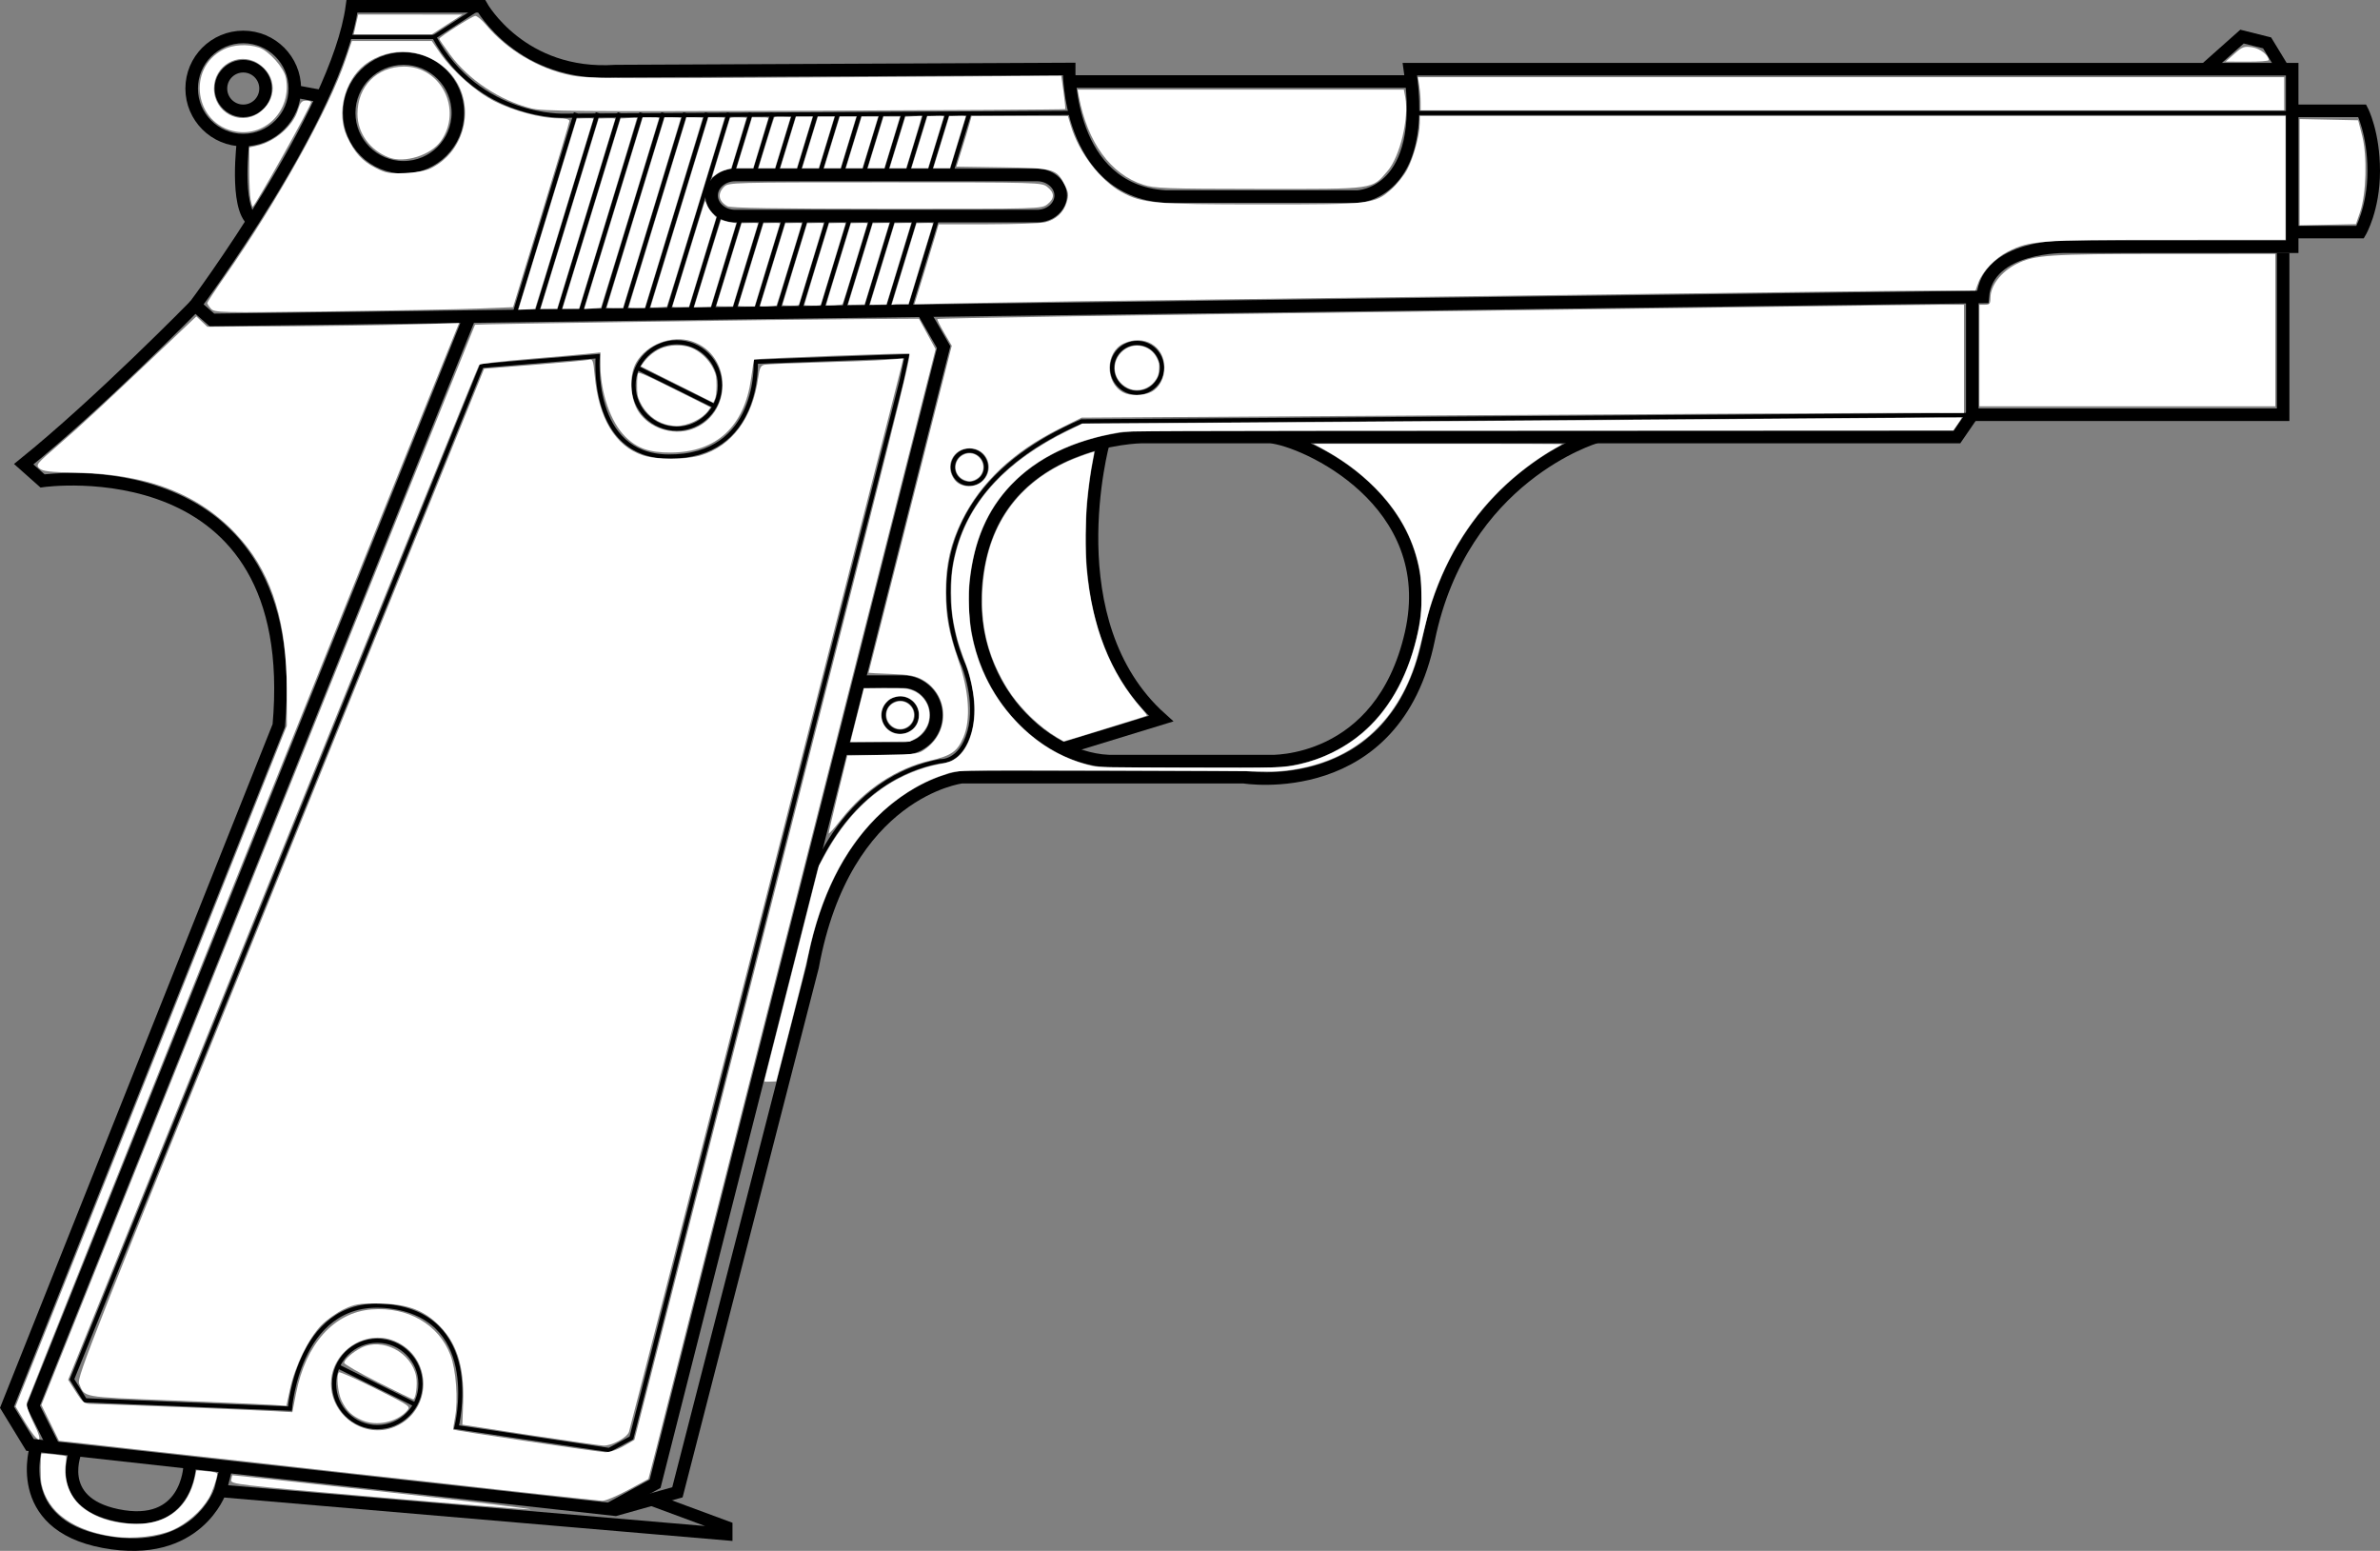<?xml version="1.0" encoding="UTF-8" standalone="no"?>
<svg
   xmlns:dc="http://purl.org/dc/elements/1.1/"
   xmlns:cc="http://creativecommons.org/ns#"
   xmlns:rdf="http://www.w3.org/1999/02/22-rdf-syntax-ns#"
   xmlns:svg="http://www.w3.org/2000/svg"
   xmlns="http://www.w3.org/2000/svg"
   xmlns:sodipodi="http://sodipodi.sourceforge.net/DTD/sodipodi-0.dtd"
   xmlns:inkscape="http://www.inkscape.org/namespaces/inkscape"
   version="1.1"
   id="Layer_2_1_"
   x="0px"
   y="0px"
   width="569.171"
   height="370.839"
   viewBox="0 0 569.171 370.839"
   enable-background="new 0 0 600 413"
   xml:space="preserve"
   sodipodi:docname="weapon_mle1935.svg"
   inkscape:version="1.0.2-2 (e86c870879, 2021-01-15)"><rect x="0" y="0" width="569.171" height="370.839" fill="#808080" stroke="none"/><defs
   id="defs141" /><sodipodi:namedview
   pagecolor="#ffffff"
   bordercolor="#666666"
   borderopacity="1"
   objecttolerance="10"
   gridtolerance="10"
   guidetolerance="10"
   inkscape:pageopacity="0"
   inkscape:pageshadow="2"
   inkscape:window-width="1920"
   inkscape:window-height="1017"
   id="namedview139"
   showgrid="false"
   inkscape:zoom="0.94666664"
   inkscape:cx="327.36228"
   inkscape:cy="171.04885"
   inkscape:window-x="-8"
   inkscape:window-y="-8"
   inkscape:window-maximized="1"
   inkscape:current-layer="Layer_2_1_"
   inkscape:document-rotation="0"
   inkscape:pagecheckerboard="true" />
<g
   id="g136"
   transform="matrix(-1,0,0,1,582.085,-24.5)">
	<path
   style="fill:none;stroke:#000000;stroke-width:3;stroke-miterlimit:10;opacity:1"
   inkscape:connector-curvature="0"
   id="path2"
   d="m 33.914,41.047 v 13.453 29 h 54 c 0,0 19,-0.5 20,12 l 423.5,5.5 4,-3.5 c 0,0 -34,-45.5 -37.5,-71.5 h -31 c 0,0 -9.5,17 -32,15.5 L 326.414,41 c 0,0 0.5,29 -23,30.5 h -46 c 0,0 -17,-0.453 -12.5,-30.453 z"
   stroke-miterlimit="10" />
	<line
   style="fill:none;stroke:#000000;stroke-width:3;stroke-miterlimit:10;opacity:1"
   id="line4"
   y2="43.989"
   x2="326.414"
   y1="43.989"
   x1="244.65"
   stroke-miterlimit="10" />
	<circle
   style="fill:none;stroke:#000000;stroke-width:3;stroke-miterlimit:10;opacity:1"
   id="circle6"
   r="5.333"
   cy="45.668"
   cx="523.914"
   stroke-miterlimit="10" />
	<circle
   style="fill:none;stroke:#000000;stroke-width:3;stroke-miterlimit:10;opacity:1"
   id="circle8"
   r="12.334"
   cy="45.668"
   cx="523.914"
   stroke-miterlimit="10" />
	<path
   style="fill:none;stroke:#000000;stroke-width:3;stroke-miterlimit:10;opacity:1"
   inkscape:connector-curvature="0"
   id="path10"
   d="m 523.914,58.002 c 0,0 2.06,16.127 -2.304,19.313"
   stroke-miterlimit="10" />
	<line
   style="fill:none;stroke:#000000;stroke-width:3;stroke-miterlimit:10;opacity:1"
   id="line12"
   y2="46.334"
   x2="511.58"
   y1="47.559"
   x1="504.982"
   stroke-miterlimit="10" />
	<circle
   style="fill:none;stroke:#000000;stroke-width:3;stroke-miterlimit:10;opacity:1"
   id="circle14"
   r="13"
   cy="51.5"
   cx="485.581"
   stroke-miterlimit="10" />
	<path
   style="fill:none;stroke:#000000;stroke-width:3;stroke-miterlimit:10;opacity:1"
   inkscape:connector-curvature="0"
   id="path16"
   d="m 411.914,71.25 c 0,2.705 -2.551,4.918 -5.669,4.918 h -72.162 c -3.118,0 -5.669,-2.213 -5.669,-4.918 0,-2.703 2.551,-4.916 5.669,-4.916 h 72.162 c 3.118,0 5.669,2.213 5.669,4.916 z"
   stroke-miterlimit="10" />
	<polyline
   style="fill:none;stroke:#000000;stroke-width:3;stroke-miterlimit:10;opacity:1"
   id="polyline18"
   points="110.414,95.533 110.414,123.668    36.081,123.668 36.081,85  "
   stroke-miterlimit="10" />
	<path
   style="fill:none;stroke:#000000;stroke-width:3;stroke-miterlimit:10;opacity:1"
   inkscape:connector-curvature="0"
   id="path20"
   d="m 110.414,123.668 3.667,5.332 h 195 c 0,0 32.332,0.334 38.666,29 6.334,28.666 -15.333,49 -32.333,48.5 h -37 c 0,0 -26.527,1.168 -33.764,-30.5 -7.236,-31.666 25.639,-46.334 33.639,-47"
   stroke-miterlimit="10" />
	<path
   style="fill:none;stroke:#000000;stroke-width:3;stroke-miterlimit:10;opacity:1"
   inkscape:connector-curvature="0"
   id="path22"
   d="m 318.182,130.258 c 0,0 11.9,43.076 -13.767,66.076 l 23.415,7.175"
   stroke-miterlimit="10" />
	<path
   style="fill:none;stroke:#000000;stroke-width:3;stroke-miterlimit:10;opacity:1"
   inkscape:connector-curvature="0"
   id="path24"
   d="m 33.914,51 h -16.75 c 0,0 -2.75,5.293 -2.75,14.395 0,9.102 3.25,14.605 3.25,14.605 h 16.25"
   stroke-miterlimit="10" />
	<polyline
   style="fill:none;stroke:#000000;stroke-width:3;stroke-miterlimit:10;opacity:1"
   id="polyline26"
   points="36.081,41.047 39.914,34.75 45.914,33.25    54.914,41.25  "
   stroke-miterlimit="10" />
	<path
   style="fill:none;stroke:#000000;stroke-width:3;stroke-miterlimit:10;opacity:1"
   inkscape:connector-curvature="0"
   id="path28"
   d="m 535.414,97.5 c 0,0 23,23.5 41,38 l -4.5,4 c 0,0 -62.5,-9 -56.5,58.5 l 65,163 -5.5,9 -140,15.5 -14.832,-4.166 -32.334,-125.666 c -7.667,-42 -35.667,-45.334 -35.667,-45.334 h -67.417 c 0,0 -36.249,6 -44.249,-33 -8,-39 -40,-48.334 -40,-48.334"
   stroke-miterlimit="10" />
	<polyline
   style="fill:none;stroke:#000000;stroke-width:3;stroke-miterlimit:10;opacity:1"
   id="polyline30"
   points="426.25,383.066 408.414,389.668    408.414,391.334 529.414,381 527.955,375.199  "
   stroke-miterlimit="10" />
	<path
   style="fill:none;stroke:#000000;stroke-width:3;stroke-miterlimit:10;opacity:1"
   inkscape:connector-curvature="0"
   id="path32"
   d="m 529.414,381 c 0,0 5.5,16.336 27.833,12.168 22.333,-4.166 16.13,-22.998 16.13,-22.998"
   stroke-miterlimit="10" />
	<path
   style="fill:none;stroke:#000000;stroke-width:3;stroke-miterlimit:10;opacity:1"
   inkscape:connector-curvature="0"
   id="path34"
   d="m 536.747,375.199 c 0,0 0.506,15.145 17.333,11.635 15.396,-3.211 9.803,-15.613 9.803,-15.613"
   stroke-miterlimit="10" />
	<polyline
   style="fill:none;stroke:#000000;stroke-width:3;stroke-miterlimit:10;opacity:1"
   id="polyline36"
   points="361.417,98.793 356.414,107.5    425.414,379.291 436.414,385.334  "
   stroke-miterlimit="10" />
	<polyline
   style="fill:none;stroke:#000000;stroke-width:3;stroke-miterlimit:10;opacity:1"
   id="polyline38"
   points="470.081,101 574.168,360.668    569.414,370.17  "
   stroke-miterlimit="10" />
	<path
   style="fill:none;stroke:#000000;stroke-width:3;stroke-miterlimit:10;opacity:1"
   inkscape:connector-curvature="0"
   id="path40"
   d="m 380.788,203.509 h -14.62 c -4.42,0 -8.004,-3.583 -8.004,-8.005 v 0 c 0,-4.42 3.584,-8.004 8.004,-8.004 h 10.556"
   stroke-miterlimit="10" />
	<path
   style="fill:none;stroke:#000000;stroke-miterlimit:10;opacity:1"
   inkscape:connector-curvature="0"
   id="path42"
   d="m 326.414,51.5 120.667,0.668 c 0,0 20.5,0.832 31.167,-18.834 h 21.273"
   stroke-miterlimit="10" />
	<line
   style="fill:none;stroke:#000000;stroke-miterlimit:10;opacity:1"
   id="line44"
   y2="26"
   x2="466.914"
   y1="33.334"
   x1="478.248"
   stroke-miterlimit="10" />
	<line
   style="fill:none;stroke:#000000;stroke-miterlimit:10;opacity:1"
   id="line46"
   y2="51.518"
   x2="34.914"
   y1="51.518"
   x1="243.164"
   stroke-miterlimit="10" />
	<line
   style="fill:none;stroke:#000000;stroke-miterlimit:10;opacity:1"
   id="line48"
   y2="98.96"
   x2="364.747"
   y1="76.101"
   x1="357.762"
   stroke-miterlimit="10" />
	<line
   style="fill:none;stroke:#000000;stroke-miterlimit:10;opacity:1"
   id="line50"
   y2="66.334"
   x2="354.778"
   y1="51.5"
   x1="350.247"
   stroke-miterlimit="10" />
	<line
   style="fill:none;stroke:#000000;stroke-miterlimit:10;opacity:1"
   id="line52"
   y2="98.96"
   x2="369.976"
   y1="76.166"
   x1="363.012"
   stroke-miterlimit="10" />
	<line
   style="fill:none;stroke:#000000;stroke-miterlimit:10;opacity:1"
   id="line54"
   y2="66.338"
   x2="360.009"
   y1="51.5"
   x1="355.476"
   stroke-miterlimit="10" />
	<line
   style="fill:none;stroke:#000000;stroke-miterlimit:10;opacity:1"
   id="line56"
   y2="98.96"
   x2="375.204"
   y1="76.17"
   x1="368.242"
   stroke-miterlimit="10" />
	<line
   style="fill:none;stroke:#000000;stroke-miterlimit:10;opacity:1"
   id="line58"
   y2="66.338"
   x2="365.237"
   y1="51.5"
   x1="360.704"
   stroke-miterlimit="10" />
	<line
   style="fill:none;stroke:#000000;stroke-miterlimit:10;opacity:1"
   id="line60"
   y2="98.96"
   x2="380.433"
   y1="75.229"
   x1="373.182"
   stroke-miterlimit="10" />
	<line
   style="fill:none;stroke:#000000;stroke-miterlimit:10;opacity:1"
   id="line62"
   y2="66.004"
   x2="370.363"
   y1="51.5"
   x1="365.933"
   stroke-miterlimit="10" />
	<line
   style="fill:none;stroke:#000000;stroke-miterlimit:10;opacity:1"
   id="line64"
   y2="98.96"
   x2="385.661"
   y1="76.51"
   x1="378.803"
   stroke-miterlimit="10" />
	<line
   style="fill:none;stroke:#000000;stroke-miterlimit:10;opacity:1"
   id="line66"
   y2="66.004"
   x2="375.593"
   y1="51.5"
   x1="371.161"
   stroke-miterlimit="10" />
	<line
   style="fill:none;stroke:#000000;stroke-miterlimit:10;opacity:1"
   id="line68"
   y2="98.96"
   x2="390.89"
   y1="77.121"
   x1="384.218"
   stroke-miterlimit="10" />
	<line
   style="fill:none;stroke:#000000;stroke-miterlimit:10;opacity:1"
   id="line70"
   y2="66.893"
   x2="381.092"
   y1="51.5"
   x1="376.39"
   stroke-miterlimit="10" />
	<line
   style="fill:none;stroke:#000000;stroke-miterlimit:10;opacity:1"
   id="line72"
   y2="98.96"
   x2="396.118"
   y1="76.168"
   x1="389.154"
   stroke-miterlimit="10" />
	<line
   style="fill:none;stroke:#000000;stroke-miterlimit:10;opacity:1"
   id="line74"
   y2="66.063"
   x2="386.067"
   y1="51.5"
   x1="381.618"
   stroke-miterlimit="10" />
	<line
   style="fill:none;stroke:#000000;stroke-miterlimit:10;opacity:1"
   id="line76"
   y2="98.96"
   x2="401.347"
   y1="76.168"
   x1="394.384"
   stroke-miterlimit="10" />
	<line
   style="fill:none;stroke:#000000;stroke-miterlimit:10;opacity:1"
   id="line78"
   y2="66.063"
   x2="391.297"
   y1="51.5"
   x1="386.847"
   stroke-miterlimit="10" />
	<line
   style="fill:none;stroke:#000000;stroke-miterlimit:10;opacity:1"
   id="line80"
   y2="98.96"
   x2="406.575"
   y1="76.567"
   x1="399.733"
   stroke-miterlimit="10" />
	<line
   style="fill:none;stroke:#000000;stroke-miterlimit:10;opacity:1"
   id="line82"
   y2="66.063"
   x2="396.524"
   y1="51.5"
   x1="392.075"
   stroke-miterlimit="10" />
	<line
   style="fill:none;stroke:#000000;stroke-miterlimit:10;opacity:1"
   id="line84"
   y2="98.96"
   x2="411.804"
   y1="76.168"
   x1="404.84"
   stroke-miterlimit="10" />
	<line
   style="fill:none;stroke:#000000;stroke-miterlimit:10;opacity:1"
   id="line86"
   y2="66.063"
   x2="401.753"
   y1="51.5"
   x1="397.304"
   stroke-miterlimit="10" />
	<line
   style="fill:none;stroke:#000000;stroke-miterlimit:10;opacity:1"
   id="line88"
   y2="98.96"
   x2="417.032"
   y1="74.895"
   x1="409.68"
   stroke-miterlimit="10" />
	<line
   style="fill:none;stroke:#000000;stroke-miterlimit:10;opacity:1"
   id="line90"
   y2="65.756"
   x2="406.888"
   y1="51.5"
   x1="402.532"
   stroke-miterlimit="10" />
	<line
   style="fill:none;stroke:#000000;stroke-miterlimit:10;opacity:1"
   id="line92"
   y2="98.96"
   x2="422.261"
   y1="51.5"
   x1="407.761"
   stroke-miterlimit="10" />
	<line
   style="fill:none;stroke:#000000;stroke-miterlimit:10;opacity:1"
   id="line94"
   y2="98.96"
   x2="427.489"
   y1="51.5"
   x1="412.989"
   stroke-miterlimit="10" />
	<line
   style="fill:none;stroke:#000000;stroke-miterlimit:10;opacity:1"
   id="line96"
   y2="98.96"
   x2="432.718"
   y1="51.5"
   x1="418.218"
   stroke-miterlimit="10" />
	<line
   style="fill:none;stroke:#000000;stroke-miterlimit:10;opacity:1"
   id="line98"
   y2="98.96"
   x2="437.946"
   y1="51.5"
   x1="423.446"
   stroke-miterlimit="10" />
	<line
   style="fill:none;stroke:#000000;stroke-miterlimit:10;opacity:1"
   id="line100"
   y2="98.96"
   x2="443.175"
   y1="51.5"
   x1="428.675"
   stroke-miterlimit="10" />
	<line
   style="fill:none;stroke:#000000;stroke-miterlimit:10;opacity:1"
   id="line102"
   y2="98.96"
   x2="448.403"
   y1="51.5"
   x1="433.903"
   stroke-miterlimit="10" />
	<line
   style="fill:none;stroke:#000000;stroke-miterlimit:10;opacity:1"
   id="line104"
   y2="98.96"
   x2="453.632"
   y1="51.5"
   x1="439.132"
   stroke-miterlimit="10" />
	<line
   style="fill:none;stroke:#000000;stroke-miterlimit:10;opacity:1"
   id="line106"
   y2="98.96"
   x2="458.86"
   y1="51.5"
   x1="444.36"
   stroke-miterlimit="10" />
	<path
   style="fill:none;stroke:#000000;stroke-miterlimit:10;opacity:1"
   inkscape:connector-curvature="0"
   id="path108"
   d="M 373.469,76.166"
   stroke-miterlimit="10" />
	<path
   style="fill:none;stroke:#000000;stroke-miterlimit:10;opacity:1"
   inkscape:connector-curvature="0"
   id="path110"
   d="M 370.465,66.334"
   stroke-miterlimit="10" />
	<path
   style="fill:none;stroke:#000000;stroke-miterlimit:10;opacity:1"
   inkscape:connector-curvature="0"
   id="path112"
   d="m 366.494,115.668 64.587,252.666 5.333,2.887 36.5,-5.469 c 0,0 -6.483,-25.395 15.167,-28.75 22.583,-3.502 24.666,24.332 24.666,24.332 l 49,-2 3.126,-5 -97.959,-242.332 -27.782,-2.334 c 0,0 2.098,23.832 -16.871,24 -22.108,0.194 -20.914,-22.666 -20.914,-22.666 l -36.109,-1.334 z"
   stroke-miterlimit="10" />
	<path
   style="fill:none;stroke:#000000;stroke-miterlimit:10;opacity:1"
   inkscape:connector-curvature="0"
   id="path114"
   d="M 410.975,121.225"
   stroke-miterlimit="10" />
	<g
   id="g120">
		<circle
   style="fill:none;stroke:#000000;stroke-miterlimit:10;opacity:1"
   id="circle116"
   r="10.333"
   cy="116.668"
   cx="420.239"
   stroke-miterlimit="10" />
		<line
   style="fill:none;stroke:#000000;stroke-miterlimit:10;opacity:1"
   id="line118"
   y2="121.723"
   x2="410.975"
   y1="112.465"
   x1="429.68"
   stroke-miterlimit="10" />
	</g>
	<g
   id="g126">
		<circle
   style="fill:none;stroke:#000000;stroke-miterlimit:10;opacity:1"
   id="circle122"
   r="10.333"
   cy="355.418"
   cx="491.862"
   stroke-miterlimit="10" />
		<line
   style="fill:none;stroke:#000000;stroke-miterlimit:10;opacity:1"
   id="line124"
   y2="360.473"
   x2="482.598"
   y1="351.215"
   x1="501.303"
   stroke-miterlimit="10" />
	</g>
	<circle
   style="fill:none;stroke:#000000;stroke-miterlimit:10;opacity:1"
   id="circle128"
   r="5.959"
   cy="112.465"
   cx="310.164"
   stroke-miterlimit="10" />
	<circle
   style="fill:none;stroke:#000000;stroke-miterlimit:10;opacity:1"
   id="circle130"
   r="3.959"
   cy="136.217"
   cx="350.247"
   stroke-miterlimit="10" />
	<circle
   style="fill:none;stroke:#000000;stroke-miterlimit:10;opacity:1"
   id="circle132"
   r="3.959"
   cy="195.504"
   cx="366.804"
   stroke-miterlimit="10" />
	<path
   style="fill:none;stroke:#000000;stroke-miterlimit:10;opacity:1"
   inkscape:connector-curvature="0"
   id="path134"
   d="m 103.164,123.668 220.25,1.582 c 46.75,20.25 28.25,58.25 28.25,58.25 0,0 -3.5,8.5 -1.417,15.963 2.083,7.463 6.917,7.046 6.917,7.046 26.066,4.864 33.001,33.936 33.001,33.936"
   stroke-miterlimit="10" />
</g>
<path
   style="fill:#ffffff;stroke-width:2.122"
   d="m 27.5,367.466 c -9.876,-1.329 -16.173,-5.848 -17.579,-12.614 -0.277,-1.334 -0.264,-6.988 0.018,-7.263 0.15,-0.147 5.737,0.449 5.904,0.629 0.06,0.065 3.46e-4,0.89 -0.132,1.834 -0.492,3.499 0.714,7.226 3.107,9.594 3.007,2.976 8.126,4.736 13.833,4.755 7.468,0.025 12.481,-4.054 14.02,-11.407 l 0.296,-1.415 2.019,0.177 c 2.433,0.213 2.943,0.345 2.943,0.761 0,0.978 -1.222,4.472 -2.027,5.798 -1.912,3.148 -5.263,6.073 -8.668,7.565 -3.366,1.475 -9.384,2.17 -13.732,1.585 z"
   id="path1038" /><path
   style="fill:#ffffff;stroke-width:4.244"
   d="m 84.697,352.348 c -31.954,-3.568 -60.908,-6.786 -64.342,-7.151 l -6.243,-0.664 -2.105,-4.29 -2.105,-4.29 51.776,-129.079 C 90.154,135.88 113.519,77.731 113.599,77.653 c 0.168,-0.163 74.702,-1.248 93.563,-1.362 l 12.607,-0.076 1.989,3.637 1.989,3.637 -32.391,127.553 c -17.815,70.154 -33.27,130.941 -34.344,135.083 l -1.953,7.53 -4.877,2.637 c -2.682,1.45 -5.442,2.616 -6.132,2.591 -0.69,-0.025 -27.399,-2.965 -59.354,-6.534 z m 64.405,-6.549 2.609,-1.5 32.14,-125.652 C 214.557,98.599 217.954,85.055 217.476,84.577 c -0.24,-0.24 -36.962,1.128 -37.134,1.383 -0.062,0.092 -0.388,2.139 -0.723,4.547 -1.598,11.467 -8.249,17.623 -19.13,17.706 -5.174,0.04 -8.147,-1 -10.989,-3.842 -3.48,-3.48 -5.883,-10.425 -5.903,-17.059 l -0.009,-3.042 -2.773,0.297 c -1.525,0.163 -7.954,0.724 -14.286,1.245 -6.332,0.522 -11.705,1.163 -11.939,1.424 -0.234,0.262 -22.444,54.975 -49.357,121.586 l -48.932,121.11 1.841,2.878 c 1.641,2.565 2.037,2.878 3.647,2.878 2.195,0 38.614,1.462 44.16,1.773 l 3.963,0.222 0.872,-4.447 c 2.331,-11.893 9.074,-19.4 18.074,-20.123 8.672,-0.696 16.088,3.593 18.869,10.914 1.341,3.529 1.874,10.684 1.105,14.831 -0.296,1.598 -0.5,2.942 -0.453,2.988 0.231,0.225 34.666,5.352 36.265,5.399 1.147,0.034 2.839,-0.515 4.457,-1.445 z m -54.749,-4.593 c 9.183,-3.836 9.183,-16.707 0,-20.543 -7,-2.924 -15.151,2.526 -15.19,10.156 -0.04,7.787 8.096,13.35 15.19,10.386 z M 165.296,102.693 c 9.923,-3.322 10.025,-17.815 0.148,-21.074 -4.794,-1.582 -10.751,0.686 -13.289,5.06 -1.78,3.068 -1.503,8.663 0.584,11.817 2.546,3.847 8.079,5.696 12.557,4.197 z"
   id="path1054" /><path
   style="fill:#ffffff;stroke-width:4.244"
   d="m 89.45,357.917 c -33.022,-2.873 -34.324,-3.026 -34.149,-4.025 0.1,-0.571 0.222,-1.081 0.272,-1.134 0.049,-0.053 16.723,1.764 37.054,4.036 20.33,2.273 35.657,4.127 34.059,4.12 -1.598,-0.006 -18.354,-1.356 -37.236,-2.998 z"
   id="path1056" /><path
   style="fill:#ffffff;stroke-width:4.244"
   d="m 86.561,339.605 c -2.414,-1.047 -3.611,-2.178 -4.825,-4.556 -0.948,-1.858 -1.374,-6.206 -0.675,-6.904 0.179,-0.179 4.125,1.578 8.769,3.904 8.427,4.22 8.442,4.231 7.466,5.329 -2.424,2.726 -7.268,3.731 -10.734,2.228 z"
   id="path1058" /><path
   style="fill:#ffffff;stroke-width:4.244"
   d="m 90.374,330.516 c -4.43,-2.23 -8.055,-4.314 -8.055,-4.631 0,-0.783 2.011,-2.565 4.067,-3.603 5.045,-2.549 12.066,1.117 13.144,6.863 0.361,1.923 -0.119,5.506 -0.73,5.456 -0.205,-0.017 -3.997,-1.855 -8.427,-4.085 z"
   id="path1060" /><path
   style="fill:#ffffff;stroke-width:4.244"
   d="m 126.686,343.139 -16.109,-2.47 0.181,-5.263 c 0.308,-8.951 -1.61,-14.678 -6.393,-19.087 -3.527,-3.251 -7.464,-4.563 -13.859,-4.617 -4.68,-0.04 -5.626,0.116 -8.303,1.371 -1.662,0.779 -4.105,2.532 -5.43,3.895 -2.982,3.068 -6.21,9.668 -7.393,15.112 l -0.879,4.049 -3.786,-0.233 c -2.082,-0.128 -12.799,-0.593 -23.814,-1.034 -21.854,-0.875 -20.549,-0.634 -22.001,-4.059 -0.567,-1.336 3.271,-11.069 48.13,-122.042 L 115.775,88.171 127.701,87.238 c 6.559,-0.513 12.426,-1.049 13.037,-1.191 1.031,-0.24 1.138,0.025 1.464,3.608 0.945,10.384 4.934,17.03 11.54,19.224 3.254,1.081 10.261,1.084 13.826,0.006 7.521,-2.274 12.451,-8.958 13.77,-18.666 0.307,-2.261 0.588,-2.819 1.515,-3.009 0.626,-0.129 6.486,-0.372 13.022,-0.54 6.536,-0.168 13.738,-0.45 16.005,-0.626 l 4.121,-0.321 -0.345,1.523 C 214.703,91.464 150.791,341.401 150.411,342.401 c -0.544,1.431 -4.141,3.343 -6.143,3.265 -0.81,-0.032 -8.723,-1.169 -17.583,-2.527 z"
   id="path1062" /><path
   style="fill:#ffffff;stroke-width:4.244"
   d="m 6.081,340.228 -2.374,-3.911 32.44,-81.386 32.44,-81.386 v -8.384 c 0,-16.003 -3.353,-27.24 -10.703,-35.867 -9.08,-10.658 -21.798,-15.909 -39.396,-16.266 -6.623,-0.134 -8.286,-0.324 -9.069,-1.033 -0.911,-0.825 -0.68,-1.108 4.62,-5.658 5.156,-4.426 10.251,-9.153 26.698,-24.773 l 6.216,-5.903 1.318,1.238 1.318,1.238 18.083,-0.102 c 9.945,-0.056 23.492,-0.253 30.103,-0.439 l 12.021,-0.337 -0.741,1.792 C 104.132,90.964 6.575,334.666 6.404,335.477 c -0.131,0.623 0.6,2.764 1.668,4.886 2.606,5.175 1.174,5.079 -1.991,-0.134 z"
   id="path1064" /><path
   style="fill:#ffffff;stroke-width:4.244"
   d="m 50.457,73.817 c -0.486,-0.537 -0.884,-1.145 -0.884,-1.35 0,-0.206 1.864,-3.039 4.142,-6.296 C 66.397,48.035 78.617,26.116 82.622,14.321 l 1.532,-4.513 h 9.558 9.558 l 2.02,2.933 c 2.96,4.297 8.601,9.273 13.046,11.508 4.552,2.288 11.083,4.045 15.036,4.045 1.915,0 2.814,0.212 2.801,0.66 -0.011,0.363 -3.047,10.524 -6.747,22.579 l -6.728,21.919 -8.437,0.33 c -4.641,0.181 -20.696,0.483 -35.679,0.671 -26.067,0.327 -27.279,0.299 -28.125,-0.635 z m 52.556,-33.566 c 8.658,-4.236 10.947,-15.883 4.5,-22.905 -5.364,-5.843 -14.266,-6.618 -20.383,-1.773 -4.79,3.794 -6.688,11.54 -4.17,17.018 1.79,3.894 3.651,5.939 6.898,7.58 2.434,1.23 3.26,1.373 6.986,1.213 2.67,-0.115 4.941,-0.531 6.169,-1.132 z"
   id="path1066" /><path
   style="fill:#ffffff;stroke-width:4.244"
   d="m 93.009,37.654 c -4.544,-1.727 -7.521,-5.848 -7.521,-10.412 0,-6.582 4.603,-11.278 11.099,-11.322 8.918,-0.061 14.096,10.328 8.864,17.786 -2.374,3.383 -8.671,5.382 -12.442,3.949 z"
   id="path1068" /><path
   style="fill:#ffffff;stroke-width:4.244"
   d="m 59.939,47.77 c -0.182,-0.908 -0.33,-4.098 -0.33,-7.088 v -5.438 l 1.717,-0.371 c 4.418,-0.954 8.785,-4.752 9.956,-8.659 0.514,-1.715 0.891,-2.146 1.88,-2.146 0.68,0 1.237,0.158 1.237,0.351 0,0.944 -13.454,25.002 -13.982,25.002 -0.081,0 -0.295,-0.743 -0.477,-1.651 z"
   id="path1070" /><path
   style="fill:#ffffff;stroke-width:4.244"
   d="M 56.389,31.455 C 46.554,29.76 44.528,16.383 53.42,11.845 c 2.321,-1.185 5.756,-1.379 8.479,-0.481 2.418,0.798 6.024,4.835 6.477,7.252 1.418,7.558 -4.686,14.096 -11.986,12.839 z m 5.386,-4.36 c 4.674,-3.123 4.567,-9.113 -0.215,-12.029 -4.556,-2.778 -10.399,0.648 -10.399,6.097 0,5.593 6.055,8.976 10.613,5.931 z"
   id="path1074" /><path
   style="fill:#ffffff;stroke-width:4.244"
   d="m 85.123,5.847 0.544,-2.377 12.455,0.011 12.455,0.011 -3.652,2.365 -3.652,2.365 h -9.347 -9.347 z"
   id="path1076" /><path
   style="fill:#ffffff;stroke-width:4.244"
   d="m 126.985,25.906 c -7.507,-1.918 -14.901,-6.823 -19.325,-12.82 -1.437,-1.948 -2.614,-3.661 -2.614,-3.806 -0.002,-0.422 7.811,-5.388 8.608,-5.471 0.397,-0.041 1.573,0.937 2.613,2.174 5.038,5.991 12.496,10.432 20.19,12.024 3.847,0.796 9.289,0.84 60.788,0.496 l 56.563,-0.378 0.541,3.897 c 0.298,2.143 0.476,3.973 0.397,4.067 -0.079,0.094 -28.153,0.271 -62.385,0.395 -54.39,0.196 -62.637,0.123 -65.375,-0.576 z"
   id="path1078" /><path
   style="fill:#ffffff;stroke-width:4.244"
   d="M 273.414,44.177 C 265.64,41.691 260.081,34.094 258.021,23.144 l -0.323,-1.717 h 39.013 39.013 l 0.348,1.856 c 0.929,4.949 -1.282,14.143 -4.227,17.584 -3.841,4.488 -2.721,4.331 -30.709,4.299 -22.403,-0.026 -24.994,-0.118 -27.721,-0.99 z"
   id="path1080" /><path
   style="fill:#ffffff;stroke-width:4.244"
   d="m 220.768,65.968 c 1.15,-3.727 2.454,-8.025 2.897,-9.55 l 0.806,-2.773 11.714,-0.013 c 6.443,-0.007 12.629,-0.225 13.746,-0.484 2.573,-0.597 4.424,-2.326 5.176,-4.834 0.494,-1.649 0.429,-2.279 -0.405,-3.959 -1.977,-3.98 -2.589,-4.158 -14.974,-4.349 l -11.002,-0.17 1.267,-4.056 c 0.697,-2.231 1.514,-4.947 1.816,-6.036 l 0.549,-1.981 h 11.516 11.516 l 0.672,2.245 c 1.927,6.439 7.039,13.132 12.156,15.918 4.974,2.707 7.656,2.945 33.326,2.955 26.508,0.01 27.147,-0.064 31.198,-3.63 1.287,-1.133 2.979,-3.234 3.76,-4.67 1.516,-2.785 3.013,-8.277 3.025,-11.101 l 0.008,-1.717 H 443.059 546.58 V 42.554 57.343 l -28.389,0.009 c -30.624,0.01 -32.78,0.17 -37.999,2.814 -3.071,1.556 -6.11,4.74 -7.078,7.416 l -0.69,1.909 -10.853,0.005 c -5.969,0.003 -36.641,0.353 -68.16,0.78 -31.518,0.426 -77.033,1.013 -101.144,1.303 -24.111,0.29 -50.532,0.672 -58.714,0.847 l -14.876,0.319 z"
   id="path1082" /><path
   style="fill:#ffffff;stroke-width:4.244"
   d="m 173.957,49.318 c -2.137,-1.212 -2.442,-3.001 -0.792,-4.651 1.036,-1.036 1.761,-1.056 38.485,-1.056 37.066,0 37.442,0.011 38.82,1.095 1.768,1.39 1.768,2.758 0,4.149 -1.378,1.084 -1.747,1.095 -38.424,1.079 -26.608,-0.012 -37.33,-0.185 -38.089,-0.615 z"
   id="path1084" /><path
   style="fill:#ffffff;stroke-width:4.244"
   d="M 473.369,85.011 V 72.864 h 1.32 c 1.12,0 1.32,-0.245 1.32,-1.611 0,-2.966 2.528,-6.257 6.252,-8.137 4.262,-2.152 7.653,-2.381 35.342,-2.391 l 26.54,-0.009 v 18.222 18.222 h -35.387 -35.387 z"
   id="path1086" /><path
   style="fill:#ffffff;stroke-width:4.244"
   d="M 549.954,41.174 V 28.467 l 6.998,0.147 6.998,0.147 0.955,3.697 c 1.236,4.783 0.992,13.913 -0.487,18.222 l -0.997,2.905 -6.734,0.148 -6.734,0.148 z"
   id="path1088" /><path
   style="fill:#ffffff;stroke-width:4.244"
   d="m 534.373,12.851 c 1.893,-1.676 2.332,-1.836 4.225,-1.542 1.89,0.293 3.914,1.862 3.95,3.06 0.006,0.218 -2.306,0.386 -5.138,0.374 l -5.15,-0.022 z"
   id="path1090" /><path
   style="fill:#ffffff;stroke-width:4.244"
   d="m 339.737,24.404 c -0.003,-1.089 -0.153,-2.872 -0.333,-3.961 l -0.327,-1.981 h 103.59 103.59 v 3.961 3.961 H 443 339.742 Z"
   id="path1092" /><path
   style="fill:#ffffff;stroke-width:4.244"
   d="m 198.181,199.282 c -0.006,-0.248 0.993,-4.535 2.221,-9.527 l 2.233,-9.077 8.518,-0.166 c 8.467,-0.165 8.529,-0.175 10.518,-1.693 5.61,-4.283 5.075,-12.803 -1.021,-16.255 -1.727,-0.978 -3.129,-1.24 -7.535,-1.408 -2.978,-0.114 -5.407,-0.24 -5.399,-0.279 0.008,-0.04 4.487,-17.651 9.954,-39.136 l 9.939,-39.063 -1.815,-3.098 c -0.998,-1.704 -1.727,-3.186 -1.619,-3.294 0.206,-0.206 46.853,-0.924 120.059,-1.847 23.82,-0.3 59.234,-0.775 78.697,-1.054 19.463,-0.28 37.942,-0.511 41.065,-0.514 l 5.678,-0.006 V 85.804 98.744 L 455.279,98.733 c -7.916,-0.006 -55.392,0.245 -105.502,0.559 l -91.109,0.57 -5.415,2.698 c -10.855,5.407 -18.727,12.817 -23.16,21.8 -2.786,5.645 -3.886,10.424 -3.898,16.937 -0.012,6.144 0.641,9.744 3.011,16.602 2.562,7.416 3.001,14.195 1.192,18.401 -1.464,3.403 -2.857,4.381 -7.909,5.55 -8.099,1.875 -15.701,6.898 -21.331,14.093 -1.63,2.084 -2.97,3.586 -2.976,3.338 z m 36.997,-84.443 c 2.786,-2.966 0.768,-7.644 -3.299,-7.644 -4.04,0 -6.078,4.364 -3.543,7.587 1.533,1.949 5.036,1.979 6.841,0.057 z m 40.145,-21.121 c 1.94,-1.003 3.157,-3.299 3.133,-5.907 -0.048,-5.112 -4.943,-7.951 -9.764,-5.663 -4.376,2.076 -4.47,9.261 -0.152,11.657 1.665,0.924 4.909,0.883 6.783,-0.087 z"
   id="path1094" /><path
   style="fill:#ffffff;stroke-width:1.501"
   d="m 230.354,114.657 c -2.455,-1.24 -2.451,-4.628 0.007,-5.894 3.007,-1.55 6.11,1.968 4.235,4.801 -0.549,0.829 -1.797,1.513 -2.762,1.513 -0.357,0 -1.023,-0.189 -1.48,-0.42 z"
   id="path1096" /><path
   style="fill:#ffffff;stroke-width:1.501"
   d="m 271.016,93.215 c -1.809,-0.289 -3.578,-1.811 -4.167,-3.585 -1.318,-3.97 2.489,-7.953 6.489,-6.79 1.524,0.443 2.632,1.379 3.344,2.825 0.549,1.115 0.59,1.324 0.508,2.595 -0.067,1.042 -0.209,1.587 -0.575,2.212 -1.207,2.059 -3.342,3.105 -5.6,2.744 z"
   id="path1098" /><path
   style="fill:#ffffff;stroke-width:1.501"
   d="m 182.809,258.359 c 0.054,-0.184 3.005,-11.805 6.559,-25.824 l 6.461,-25.489 1.324,-2.428 c 4.038,-7.406 8.811,-12.807 14.813,-16.764 3.56,-2.347 8.525,-4.378 12.418,-5.081 2.431,-0.439 3.234,-0.719 4.297,-1.499 3.093,-2.27 4.818,-7.743 4.295,-13.629 -0.234,-2.632 -0.934,-5.908 -1.714,-8.02 -1.7,-4.604 -2.1,-5.817 -2.591,-7.854 -0.912,-3.789 -1.19,-6.161 -1.19,-10.177 -9.4e-4,-4.05 0.275,-6.292 1.217,-9.874 3.153,-11.997 12.111,-21.624 26.777,-28.779 l 3.361,-1.64 33.239,-0.215 c 18.281,-0.118 43.827,-0.293 56.768,-0.389 12.941,-0.096 36.301,-0.265 51.913,-0.378 15.611,-0.112 37.375,-0.271 48.365,-0.353 10.989,-0.082 20.005,-0.13 20.034,-0.107 0.029,0.023 -0.417,0.725 -0.992,1.559 l -1.045,1.517 -98.725,0.05 c -93.923,0.048 -98.821,0.067 -100.686,0.385 -11.139,1.901 -19.746,6.067 -25.916,12.544 -5.771,6.057 -8.887,13.334 -9.958,23.25 -0.313,2.902 -0.113,8.868 0.395,11.764 1.538,8.765 5.521,16.424 11.75,22.595 5.008,4.961 10.798,8.176 17.384,9.652 1.25,0.28 3.593,0.32 22.311,0.385 22.27,0.076 23.282,0.046 27.155,-0.818 5.307,-1.183 10.603,-3.786 14.767,-7.259 6.288,-5.244 10.83,-13.102 13.167,-22.781 1.031,-4.268 1.265,-6.501 1.156,-11.017 -0.079,-3.252 -0.177,-4.306 -0.574,-6.175 -1.528,-7.182 -5.011,-13.404 -10.658,-19.039 -3.601,-3.593 -7.513,-6.488 -12.335,-9.127 l -2.241,-1.226 29.738,-0.003 c 16.356,-0.002 29.738,0.032 29.738,0.074 0,0.042 -0.651,0.433 -1.447,0.869 -3.685,2.018 -8.099,5.23 -11.735,8.539 -8.158,7.425 -14.301,17.066 -18,28.249 -0.68,2.056 -1.026,3.377 -2.927,11.191 -3.812,15.666 -13.732,25.716 -28.278,28.65 -3.269,0.659 -6.165,0.898 -9.32,0.767 -1.489,-0.062 -18.211,-0.154 -37.16,-0.205 -38.261,-0.103 -35.354,-0.188 -39.401,1.151 -5.43,1.797 -11.108,5.424 -15.738,10.055 -7.935,7.935 -13.355,18.851 -16.287,32.806 -0.375,1.784 -2.253,9.337 -4.173,16.783 l -3.491,13.538 -1.459,0.055 c -1.328,0.05 -1.45,0.025 -1.361,-0.28 z"
   id="path1100" /><path
   style="fill:#ffffff;stroke-width:1.501"
   d="m 252.766,176.326 c -2.285,-1.373 -4.145,-2.826 -6.322,-4.938 -3.404,-3.302 -5.732,-6.534 -7.769,-10.786 -2.821,-5.888 -4.001,-11.641 -3.78,-18.434 0.491,-15.122 7.555,-26.056 20.621,-31.915 1.727,-0.775 6.033,-2.328 6.144,-2.217 0.033,0.033 -0.104,0.869 -0.303,1.859 -0.53,2.635 -1.073,6.52 -1.415,10.131 -0.368,3.878 -0.42,12.232 -0.099,15.779 1.272,14.068 5.655,25.205 13.288,33.768 0.702,0.787 1.218,1.486 1.147,1.552 -0.112,0.104 -19.649,6.136 -19.874,6.136 -0.046,0 -0.783,-0.42 -1.638,-0.934 z"
   id="path1102" /><path
   style="fill:#ffffff;stroke-width:1.501"
   d="m 204.98,171.015 1.614,-6.404 4.639,-0.05 c 2.592,-0.028 5.093,0.034 5.668,0.14 2.18,0.403 3.939,1.747 4.843,3.701 0.707,1.529 0.711,3.613 0.008,5.111 -0.663,1.414 -1.773,2.581 -3.09,3.248 l -1.081,0.548 -7.107,0.055 -7.107,0.055 z m 12.235,4.078 c 1.675,-0.78 2.558,-2.219 2.559,-4.17 0.001,-2.825 -2.644,-4.962 -5.383,-4.348 -1.212,0.272 -1.81,0.62 -2.55,1.484 -2.045,2.389 -1.069,6.162 1.865,7.209 1.094,0.39 2.438,0.323 3.509,-0.176 z"
   id="path1104" /><path
   style="fill:#ffffff;stroke-width:1.501"
   d="m 214.024,174.074 c -2.612,-1.222 -2.775,-4.731 -0.28,-6.005 2.901,-1.48 5.892,1.487 4.466,4.431 -0.755,1.559 -2.674,2.281 -4.187,1.573 z"
   id="path1106" /><path
   style="fill:#ffffff;stroke-width:2.122"
   d="m 161.914,91.939 -8.662,-4.34 0.57,-0.8 c 0.999,-1.403 2.4,-2.599 3.92,-3.345 2.065,-1.014 5.291,-1.156 7.494,-0.329 2.125,0.797 4.37,2.921 5.365,5.075 0.669,1.449 0.765,1.96 0.758,4.036 -0.005,1.521 -0.148,2.677 -0.396,3.211 l -0.388,0.834 z"
   id="path1108" /><path
   style="fill:#ffffff;stroke-width:2.122"
   d="m 159.334,101.513 c -2.71,-0.731 -5.02,-2.722 -6.284,-5.417 -0.602,-1.284 -0.696,-1.83 -0.696,-4.046 0,-1.537 0.118,-2.68 0.295,-2.857 0.218,-0.218 2.53,0.822 8.794,3.956 l 8.498,4.251 -0.574,0.807 c -1.401,1.968 -4.984,3.688 -7.6,3.65 -0.675,-0.01 -1.77,-0.164 -2.434,-0.343 z"
   id="path1110" /><path
   style="fill:#ffffff;stroke-width:1.501"
   d="m 213.251,72.861 c 5.1e-4,-0.037 1.336,-4.436 2.968,-9.777 l 2.967,-9.71 2.003,-0.053 c 1.569,-0.042 1.985,-0.001 1.918,0.187 -0.047,0.132 -1.381,4.504 -2.964,9.715 l -2.878,9.475 -1.712,0.002 c -0.942,0.001 -1.845,0.053 -2.007,0.116 -0.162,0.062 -0.295,0.083 -0.294,0.047 z"
   id="path1112" /><path
   style="fill:#ffffff;stroke-width:1.501"
   d="m 208.022,72.847 c 5e-4,-0.029 1.336,-4.423 2.968,-9.763 l 2.967,-9.71 1.981,-0.053 c 1.09,-0.029 1.98,-0.029 1.98,0 -5.7e-4,0.029 -1.334,4.423 -2.964,9.763 l -2.963,9.71 -1.985,0.053 c -1.092,0.029 -1.984,0.029 -1.984,0 z"
   id="path1114" /><path
   style="fill:#ffffff;stroke-width:1.501"
   d="m 202.793,72.847 c 5.1e-4,-0.029 1.336,-4.423 2.968,-9.763 l 2.967,-9.71 1.981,-0.053 c 1.09,-0.029 1.98,-0.029 1.98,0 -5.7e-4,0.029 -1.334,4.423 -2.964,9.763 l -2.963,9.71 -1.985,0.053 c -1.092,0.029 -1.984,0.029 -1.984,0 z"
   id="path1116" /><path
   style="fill:#ffffff;stroke-width:1.501"
   d="m 197.565,72.949 c 5.1e-4,-0.085 1.336,-4.525 2.968,-9.865 l 2.967,-9.71 2.003,-0.053 c 1.569,-0.042 1.985,-0.001 1.918,0.187 -0.047,0.132 -1.373,4.484 -2.948,9.67 -1.574,5.187 -2.912,9.484 -2.972,9.549 -0.17,0.184 -3.937,0.398 -3.936,0.223 z"
   id="path1118" /><path
   style="fill:#ffffff;stroke-width:1.501"
   d="m 192.336,72.934 c 5e-4,-0.077 1.336,-4.51 2.968,-9.85 l 2.967,-9.71 1.996,-0.053 c 1.842,-0.049 1.988,-0.028 1.893,0.28 -0.323,1.055 -5.75,18.876 -5.831,19.147 -0.085,0.284 -0.351,0.327 -2.045,0.327 -1.071,0 -1.948,-0.063 -1.947,-0.14 z"
   id="path1120" /><path
   style="fill:#ffffff;stroke-width:1.501"
   d="m 187.108,72.934 c 5.1e-4,-0.077 1.336,-4.51 2.968,-9.85 l 2.967,-9.71 1.996,-0.053 c 1.843,-0.049 1.988,-0.028 1.892,0.28 -0.124,0.4 -5.689,18.679 -5.829,19.147 -0.085,0.284 -0.352,0.327 -2.046,0.327 -1.071,0 -1.948,-0.063 -1.947,-0.14 z"
   id="path1124" /><path
   style="fill:#ffffff;stroke-width:1.501"
   d="m 181.783,73.052 c 0.054,-0.142 1.433,-4.628 3.065,-9.968 l 2.966,-9.71 1.996,-0.053 c 1.842,-0.049 1.988,-0.028 1.893,0.28 -0.056,0.183 -1.408,4.613 -3.004,9.843 -1.596,5.231 -2.943,9.551 -2.993,9.601 -0.05,0.05 -0.975,0.13 -2.056,0.178 -1.62,0.072 -1.947,0.042 -1.866,-0.171 z"
   id="path1126" /><path
   style="fill:#ffffff;stroke-width:1.501"
   d="m 176.564,73.028 c 0.049,-0.128 1.424,-4.603 3.055,-9.944 l 2.966,-9.71 2.003,-0.053 c 1.569,-0.042 1.985,-0.001 1.917,0.187 -0.047,0.132 -1.423,4.631 -3.057,9.997 l -2.971,9.757 h -2.002 c -1.525,0 -1.98,-0.056 -1.912,-0.233 z"
   id="path1128" /><path
   style="fill:#ffffff;stroke-width:1.501"
   d="m 166.113,73.034 c 0.075,-0.235 1.508,-4.913 3.183,-10.395 1.675,-5.483 3.073,-9.996 3.106,-10.029 0.033,-0.033 0.413,0.061 0.843,0.21 0.431,0.148 1.247,0.324 1.813,0.391 0.567,0.067 1.03,0.131 1.03,0.143 0,0.012 -1.372,4.517 -3.05,10.011 l -3.05,9.99 -2.007,0.053 -2.007,0.053 z"
   id="path1130" /><path
   style="fill:#ffffff;stroke-width:1.501"
   d="m 171.335,73.028 c 0.049,-0.128 1.424,-4.603 3.055,-9.944 l 2.966,-9.71 2.003,-0.053 c 1.569,-0.042 1.985,-0.001 1.917,0.187 -0.047,0.132 -1.423,4.631 -3.057,9.997 l -2.971,9.757 h -2.002 c -1.525,0 -1.98,-0.056 -1.912,-0.233 z"
   id="path1132" /><path
   style="fill:#ffffff;stroke-width:1.501"
   d="m 160.823,73.221 c 0.05,-0.132 1.803,-5.849 3.896,-12.705 2.093,-6.856 3.849,-12.465 3.903,-12.465 0.054,0 0.245,0.415 0.425,0.923 0.191,0.538 0.727,1.359 1.283,1.968 l 0.956,1.046 -3.263,10.683 -3.263,10.683 -2.014,0.053 c -1.58,0.042 -1.995,0.002 -1.923,-0.187 z"
   id="path1134" /><path
   style="fill:#ffffff;stroke-width:1.501"
   d="m 170.3,42.353 c 0,-0.071 0.928,-3.167 2.063,-6.879 1.135,-3.712 2.107,-6.897 2.16,-7.076 0.085,-0.284 0.352,-0.327 2.045,-0.327 1.071,0 1.947,0.063 1.947,0.14 -8.1e-4,0.077 -0.821,2.82 -1.823,6.095 l -1.822,5.955 -0.978,0.25 c -1.174,0.3 -2.214,0.812 -3.007,1.479 -0.322,0.271 -0.585,0.434 -0.585,0.363 z"
   id="path1136" /><path
   style="fill:#ffffff;stroke-width:1.501"
   d="m 177.709,35.12 c 0.86,-2.799 1.693,-5.53 1.852,-6.069 l 0.289,-0.98 h 1.969 c 1.784,0 1.961,0.031 1.882,0.327 -0.048,0.18 -0.872,2.911 -1.832,6.069 l -1.744,5.742 h -1.99 -1.99 z"
   id="path1138" /><path
   style="fill:#ffffff;stroke-width:1.501"
   d="m 183.218,34.191 c 1.015,-3.31 1.913,-6.086 1.996,-6.169 0.083,-0.083 0.987,-0.127 2.009,-0.097 l 1.858,0.054 -1.866,6.116 -1.866,6.116 h -1.987 -1.987 z"
   id="path1140" /><path
   style="fill:#ffffff;stroke-width:1.501"
   d="m 188.489,34.046 1.884,-6.162 h 1.979 1.979 l -1.88,6.162 -1.88,6.162 h -1.983 -1.983 z"
   id="path1142" /><path
   style="fill:#ffffff;stroke-width:1.501"
   d="m 193.718,34.046 1.884,-6.162 h 1.979 1.979 l -1.876,6.162 -1.876,6.162 h -1.987 -1.987 z"
   id="path1144" /><path
   style="fill:#ffffff;stroke-width:1.501"
   d="m 198.947,34.046 1.884,-6.162 h 1.979 1.979 l -1.876,6.162 -1.876,6.162 h -1.987 -1.987 z"
   id="path1146" /><path
   style="fill:#ffffff;stroke-width:1.501"
   d="m 204.175,34.046 1.884,-6.162 h 1.979 1.979 l -1.88,6.162 -1.88,6.162 h -1.983 -1.983 z"
   id="path1148" /><path
   style="fill:#ffffff;stroke-width:1.501"
   d="m 209.404,34.046 1.884,-6.162 h 1.979 1.979 l -1.876,6.162 -1.876,6.162 h -1.987 -1.987 z"
   id="path1150" /><path
   style="fill:#ffffff;stroke-width:1.501"
   d="m 214.625,34.071 1.877,-6.137 1.946,-0.126 c 1.07,-0.069 1.971,-0.101 2.001,-0.071 0.03,0.03 -0.797,2.849 -1.839,6.263 l -1.894,6.208 h -1.983 -1.983 z"
   id="path1152" /><path
   style="fill:#ffffff;stroke-width:1.501"
   d="m 219.876,34 1.901,-6.209 2.014,-0.053 c 1.774,-0.047 2.001,-0.018 1.901,0.242 -0.062,0.163 -0.931,2.981 -1.93,6.262 l -1.816,5.967 h -1.986 -1.986 z"
   id="path1154" /><path
   style="fill:#ffffff;stroke-width:1.501"
   d="m 225.105,34 1.901,-6.209 2.014,-0.053 c 1.782,-0.047 2.001,-0.019 1.9,0.245 -0.063,0.164 -0.93,2.982 -1.927,6.262 l -1.812,5.964 h -1.989 -1.989 z"
   id="path1156" /><path
   style="fill:#ffffff;stroke-width:1.501"
   d="m 155.548,73.484 c 0,-0.039 3.036,-9.999 6.746,-22.135 3.71,-12.136 6.824,-22.338 6.918,-22.672 l 0.172,-0.607 h 1.952 c 1.074,0 1.952,0.053 1.952,0.119 0,0.244 -13.687,44.983 -13.797,45.099 -0.121,0.127 -3.943,0.317 -3.943,0.195 z"
   id="path1158" /><path
   style="fill:#ffffff;stroke-width:1.501"
   d="m 150.32,73.524 c 0,-0.061 3.036,-10.039 6.746,-22.175 3.71,-12.136 6.824,-22.338 6.918,-22.672 l 0.172,-0.607 h 1.952 c 1.074,0 1.952,0.057 1.952,0.128 0,0.07 -2.993,9.923 -6.652,21.895 -3.659,11.972 -6.771,22.166 -6.916,22.654 l -0.264,0.887 h -1.953 c -1.074,0 -1.954,-0.05 -1.954,-0.11 z"
   id="path1160" /><path
   style="fill:#ffffff;stroke-width:1.501"
   d="m 145.091,73.524 c 0,-0.061 3.036,-10.039 6.746,-22.175 3.71,-12.136 6.824,-22.338 6.918,-22.672 l 0.172,-0.607 h 1.952 c 1.074,0 1.952,0.057 1.952,0.128 0,0.07 -2.993,9.923 -6.652,21.895 -3.659,11.972 -6.771,22.166 -6.916,22.654 l -0.264,0.887 h -1.953 c -1.074,0 -1.953,-0.05 -1.953,-0.11 z"
   id="path1162" /><path
   style="fill:#ffffff;stroke-width:1.501"
   d="m 146.424,51.953 c 3.687,-12.057 6.834,-22.363 6.994,-22.902 l 0.29,-0.98 h 1.968 c 1.948,0 1.967,0.004 1.86,0.42 -0.233,0.912 -13.738,45.006 -13.805,45.072 -0.039,0.039 -0.957,0.125 -2.041,0.191 l -1.97,0.121 z"
   id="path1164" /><path
   style="fill:#ffffff;stroke-width:1.501"
   d="m 141.455,51.086 6.948,-22.735 1.939,-0.121 c 1.066,-0.066 1.967,-0.095 2,-0.063 0.034,0.032 -3.073,10.317 -6.903,22.856 l -6.965,22.798 h -1.983 -1.983 z"
   id="path1168" /><path
   style="fill:#ffffff;stroke-width:1.501"
   d="m 136.227,51.086 6.948,-22.735 2.008,-0.053 c 1.573,-0.042 1.989,-0.001 1.92,0.187 -0.048,0.132 -3.186,10.387 -6.972,22.788 l -6.885,22.548 h -1.983 -1.983 z"
   id="path1170" /><path
   style="fill:#ffffff;stroke-width:1.501"
   d="m 124.096,73.61 c 0.08,-0.243 3.229,-10.526 6.997,-22.85 l 6.852,-22.408 2.008,-0.053 c 1.574,-0.042 1.989,-0.001 1.92,0.187 -0.048,0.132 -3.178,10.366 -6.955,22.742 -3.777,12.376 -6.904,22.542 -6.949,22.591 -0.045,0.049 -0.968,0.122 -2.051,0.162 l -1.969,0.073 z"
   id="path1172" /></svg>
